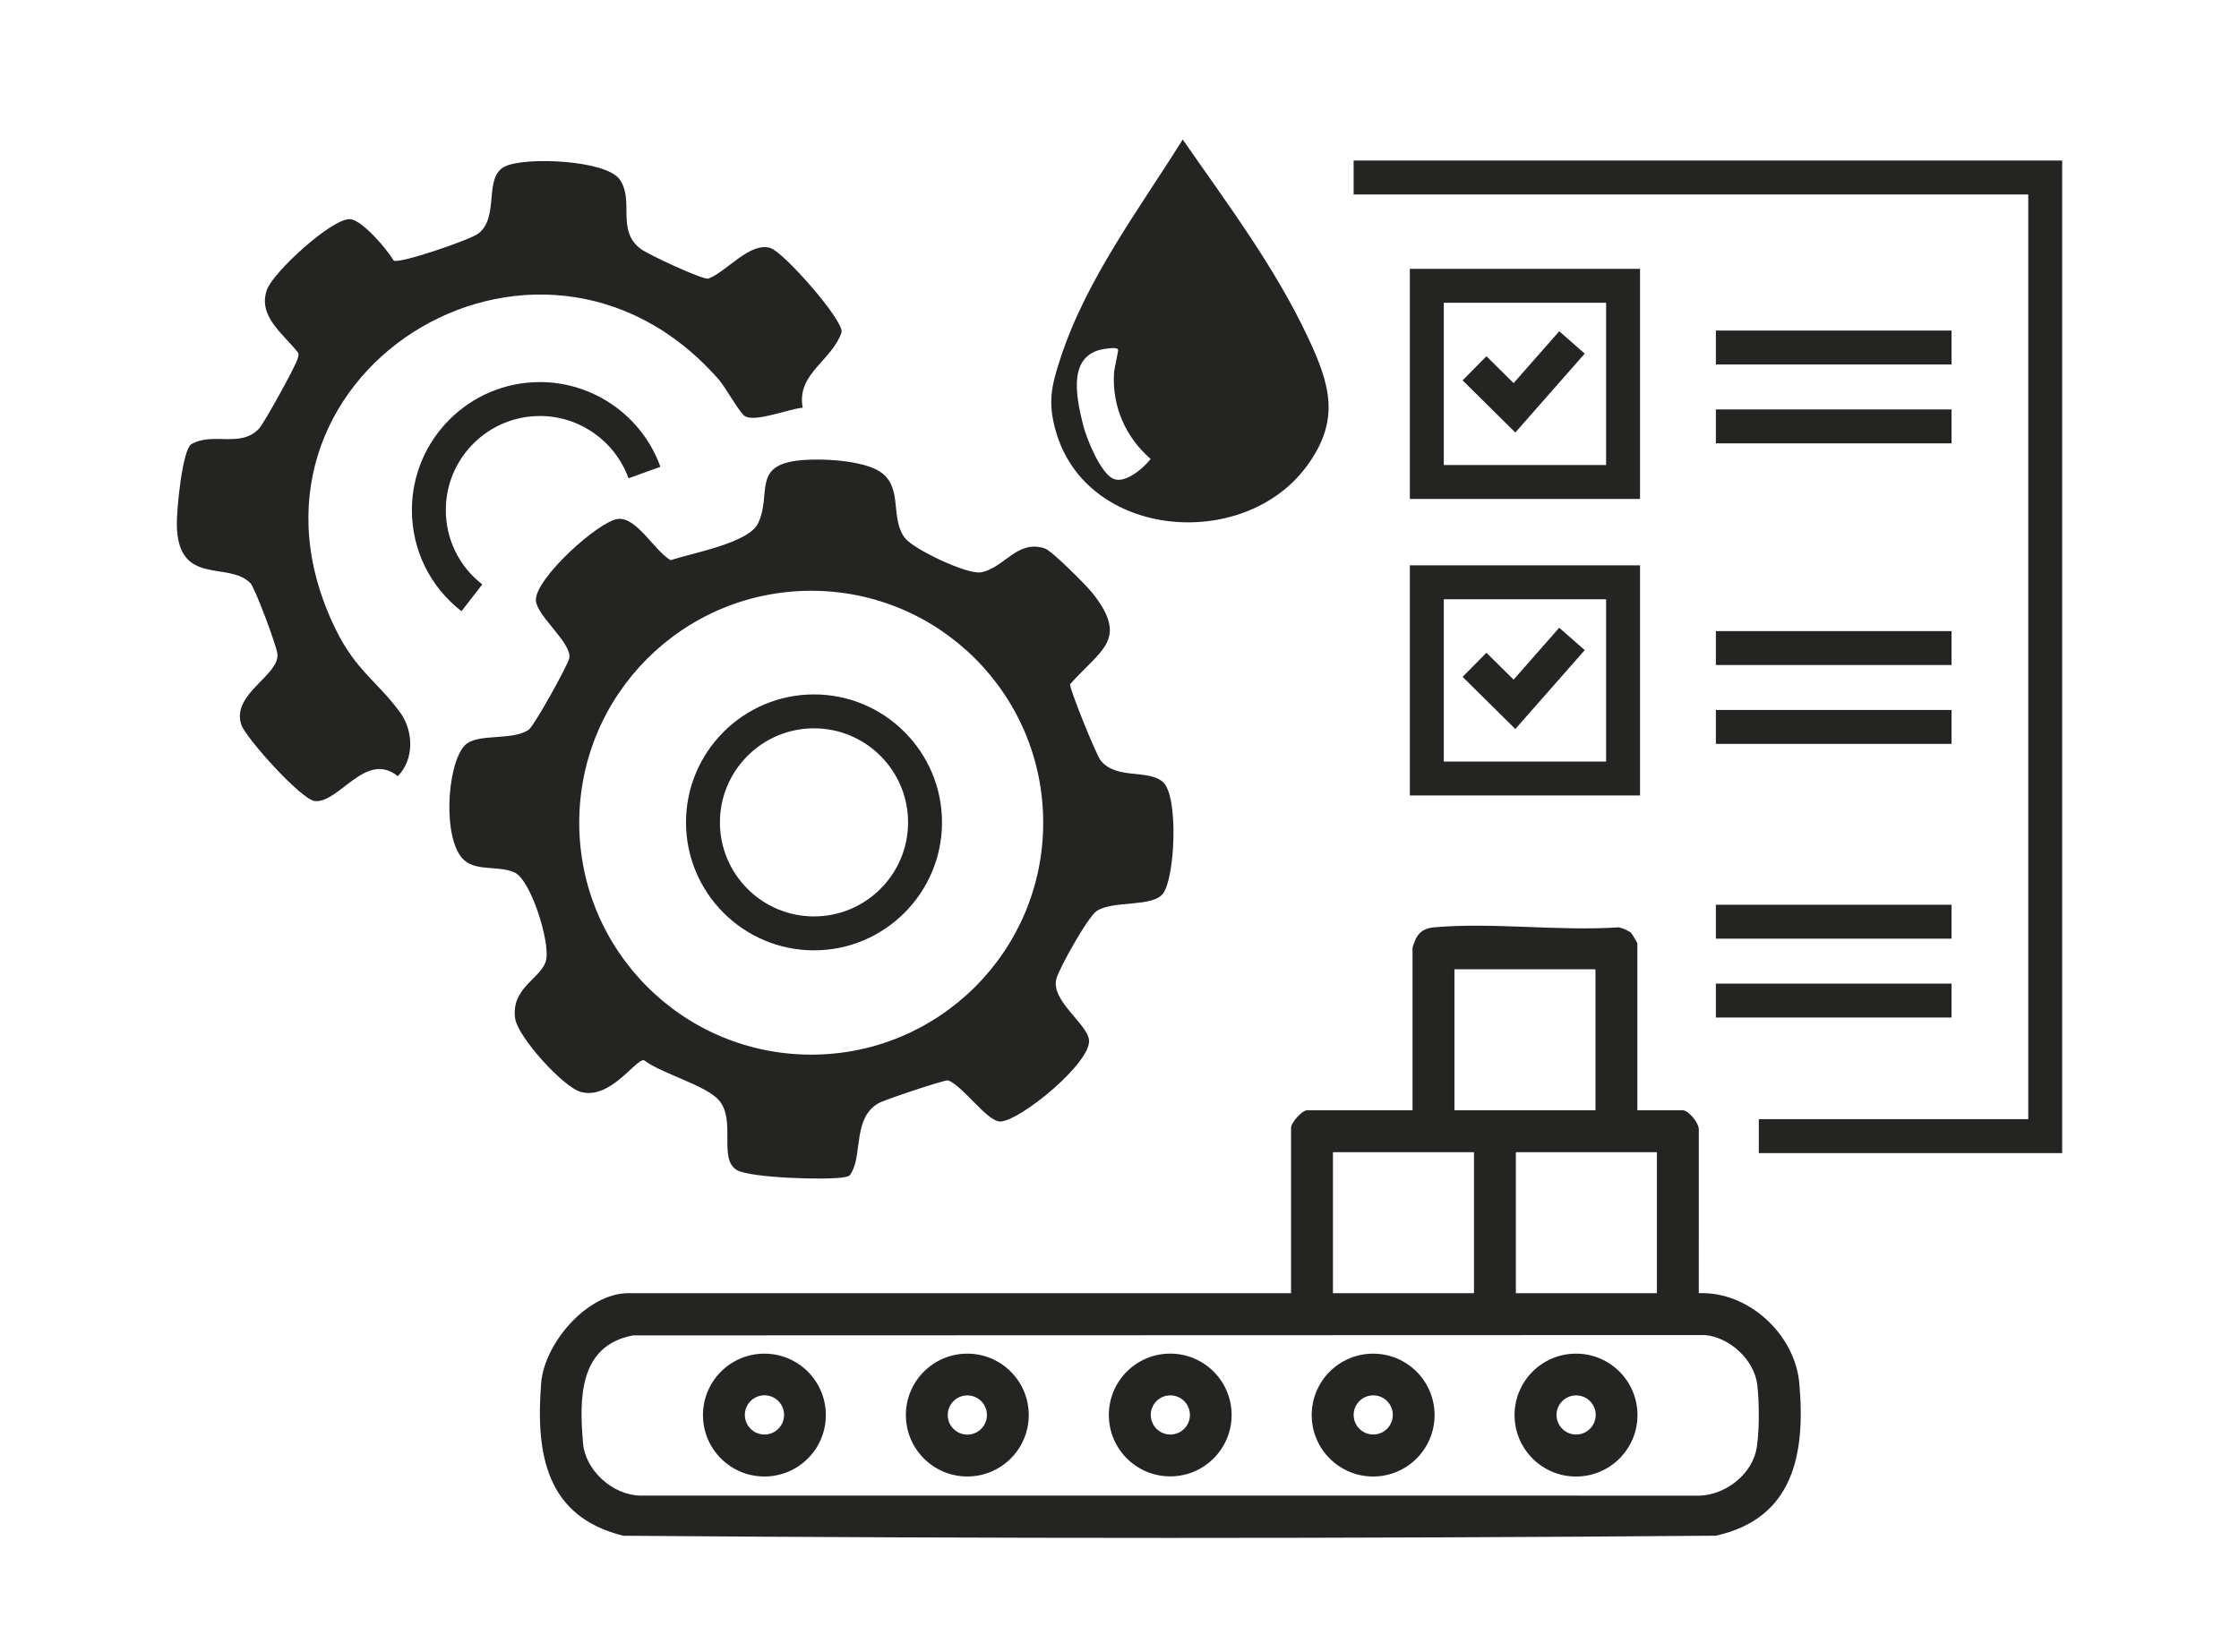 <svg xmlns="http://www.w3.org/2000/svg" id="_&#x421;&#x43B;&#x43E;&#x439;_1" viewBox="0 0 198 146.148"><defs><style> .st0 { fill: #242422; } </style></defs><path class="st0" d="M104.591,12.341c3.916,5.641,8.139,11.253,11.072,17.498,1.97,4.194,2.9,7.297-.095,11.381-5.568,7.593-19.491,6.468-22.202-3.092-.721-2.541-.397-3.948.393-6.379,2.289-7.045,6.949-13.195,10.832-19.408ZM97.939,30.828c-3.614.353-2.79,4.209-2.162,6.745.296,1.197,1.52,4.233,2.655,4.766,1.053.495,2.698-.934,3.323-1.74-2.215-1.93-3.424-4.649-3.239-7.619.022-.359.386-1.934.361-2.035-.059-.244-.727-.14-.938-.119Z"></path><g><path class="st0" d="M70.428,40.754c1.892-.255,5.87-.085,7.446,1.003,2.01,1.389.795,4.077,2.163,5.846.747.967,5.489,3.25,6.722,3.017,2.074-.393,3.171-2.907,5.623-2.116.64.206,3.741,3.325,4.289,4.029,3.158,4.061.667,4.928-2.045,7.995-.044.411,2.312,6.249,2.71,6.742,1.387,1.717,4.176.743,5.497,1.896,1.413,1.232,1.082,8.438.021,9.867-.923,1.242-4.362.586-5.856,1.537-.772.491-3.308,5.02-3.576,5.992-.535,1.943,2.739,3.985,2.883,5.441.195,1.981-6.015,7.102-7.82,7.197-1.167.062-3.288-3.12-4.635-3.637-.319-.064-5.625,1.71-6.18,2.031-2.188,1.266-1.441,4.342-2.307,6.01-.213.41-.245.437-.708.525-1.439.273-8.37.076-9.523-.65-1.618-1.018-.021-4.373-1.551-6.15-1.165-1.354-5.083-2.359-6.63-3.549-.752-.12-2.945,3.498-5.564,2.813-1.578-.413-5.606-4.879-5.833-6.509-.387-2.787,2.423-3.561,2.751-5.217.314-1.587-1.327-6.967-2.781-7.681-1.319-.647-3.309-.089-4.459-1.086-1.958-1.695-1.576-8.439.024-10.157,1.062-1.141,4.225-.369,5.678-1.408.473-.338,3.439-5.673,3.572-6.307.277-1.319-2.865-3.732-2.949-5.108-.118-1.914,5.571-7.046,7.266-7.22,1.662-.17,3.246,2.86,4.655,3.654,1.847-.637,6.878-1.5,7.723-3.259,1.214-2.527-.507-5.015,3.392-5.542ZM92.253,72.771c0-11.33-9.185-20.515-20.515-20.515s-20.515,9.185-20.515,20.515,9.185,20.515,20.515,20.515,20.515-9.185,20.515-20.515Z"></path><path class="st0" d="M34.817,23.051c.509.302,6.78-1.838,7.497-2.403,1.906-1.501.388-5.023,2.376-5.941,1.852-.856,8.887-.543,10.099,1.154,1.344,1.882-.328,4.478,1.861,6.149.65.496,5.374,2.695,5.97,2.639,1.6-.573,3.663-3.257,5.493-2.721,1.164.341,6.411,6.298,6.318,7.44-.865,2.575-4.006,3.665-3.448,6.695-1.217.103-4.191,1.309-5.108.749-.467-.286-1.73-2.575-2.309-3.236-16.016-18.303-44.855-.203-33.853,22.147,1.766,3.587,3.657,4.551,5.66,7.278,1.201,1.635,1.282,4.176-.197,5.654-2.832-2.288-5.184,2.405-7.331,2.202-1.202-.114-6.139-5.616-6.51-6.764-.883-2.734,3.377-4.329,3.199-6.253-.063-.676-1.971-5.822-2.39-6.255-1.936-2.002-6.449.353-6.508-5.217-.013-1.247.461-6.457,1.27-7.074,1.966-1.122,4.341.373,6.006-1.388.442-.468,3.261-5.576,3.407-6.175.054-.219.156-.399-.016-.608-1.301-1.629-3.507-3.172-2.707-5.471.551-1.583,5.701-6.285,7.318-6.269,1.078.011,3.32,2.677,3.901,3.667Z"></path></g><g><path class="st0" d="M144.795,98.208h4.013c.523,0,1.511,1.193,1.42,1.79l-.001,14.387c4.393-.175,8.502,3.631,8.89,7.966.555,6.206-.477,11.961-7.379,13.486-32.179.264-64.444.256-96.625.004-6.863-1.702-7.745-7.274-7.258-13.497.275-3.507,4.058-7.96,7.722-7.96h58.593v-14.633c0-.458.982-1.544,1.42-1.544h9.323v-14.386c0-.067.24-.695.301-.811.349-.662.88-.92,1.608-.985,5.189-.46,11.048.357,16.308.002.301.037.897.295,1.111.494.096.089.553.875.553.929v14.756ZM141.091,85.736h-12.472v12.472h12.472v-12.472ZM130.348,101.913h-12.472v12.472h12.472v-12.472ZM146.524,101.913h-12.472v12.472h12.472v-12.472ZM55.98,118.121c-4.788.894-4.764,5.586-4.42,9.542.209,2.407,2.604,4.551,5.007,4.625l93.728.006c2.163-.055,4.404-1.706,4.96-3.807.367-1.384.326-4.537.146-6.002-.272-2.209-2.424-4.188-4.619-4.395l-94.802.03Z"></path><g><path class="st0" d="M144.806,125.168c0,3.002-2.433,5.435-5.435,5.435s-5.435-2.433-5.435-5.435,2.433-5.435,5.435-5.435,5.435,2.433,5.435,5.435ZM141.112,125.157c0-.957-.776-1.732-1.732-1.732s-1.732.776-1.732,1.732.776,1.732,1.732,1.732,1.732-.776,1.732-1.732Z"></path><path class="st0" d="M90.975,125.166c0,3.001-2.433,5.433-5.433,5.433s-5.433-2.433-5.433-5.433,2.433-5.433,5.433-5.433,5.433,2.433,5.433,5.433ZM87.277,125.161c0-.957-.776-1.733-1.733-1.733s-1.733.776-1.733,1.733.776,1.733,1.733,1.733,1.733-.776,1.733-1.733Z"></path><path class="st0" d="M126.863,125.168c0,3.001-2.433,5.433-5.433,5.433s-5.433-2.433-5.433-5.433,2.433-5.433,5.433-5.433,5.433,2.433,5.433,5.433ZM123.17,125.154c0-.957-.776-1.732-1.732-1.732s-1.732.776-1.732,1.732.776,1.732,1.732,1.732,1.732-.776,1.732-1.732Z"></path><path class="st0" d="M73.031,125.168c0,3-2.432,5.433-5.433,5.433s-5.433-2.432-5.433-5.433,2.432-5.433,5.433-5.433,5.433,2.432,5.433,5.433ZM69.338,125.153c0-.958-.777-1.735-1.735-1.735s-1.735.777-1.735,1.735.777,1.735,1.735,1.735,1.735-.777,1.735-1.735Z"></path><path class="st0" d="M108.915,125.16c0,2.998-2.431,5.429-5.429,5.429s-5.429-2.431-5.429-5.429,2.431-5.429,5.429-5.429,5.429,2.431,5.429,5.429ZM105.228,125.156c0-.956-.775-1.732-1.732-1.732s-1.732.775-1.732,1.732.775,1.732,1.732,1.732,1.732-.775,1.732-1.732Z"></path></g></g><polygon class="st0" points="182.363 101.994 155.535 101.994 155.535 98.994 179.363 98.994 179.363 17.2 119.705 17.2 119.705 14.2 182.363 14.2 182.363 101.994"></polygon><g><path class="st0" d="M145.031,44.134h-20.354v-20.354h20.354v20.354ZM127.678,41.134h14.354v-14.354h-14.354v14.354Z"></path><polygon class="st0" points="134.004 38.257 129.341 33.644 131.45 31.511 133.852 33.887 137.888 29.298 140.14 31.279 134.004 38.257"></polygon><path class="st0" d="M145.031,70.361h-20.354v-20.354h20.354v20.354ZM127.678,67.361h14.354v-14.354h-14.354v14.354Z"></path><polygon class="st0" points="134.004 64.484 129.341 59.871 131.45 57.738 133.852 60.114 137.887 55.524 140.141 57.506 134.004 64.484"></polygon></g><rect class="st0" x="151.738" y="29.239" width="20.841" height="3"></rect><rect class="st0" x="151.738" y="36.216" width="20.841" height="3"></rect><rect class="st0" x="151.738" y="55.823" width="20.841" height="3"></rect><rect class="st0" x="151.738" y="62.799" width="20.841" height="3"></rect><rect class="st0" x="151.738" y="80.027" width="20.841" height="3"></rect><rect class="st0" x="151.738" y="87.003" width="20.841" height="3"></rect><path class="st0" d="M71.984,84.061c-6.241,0-11.319-5.078-11.319-11.319s5.078-11.319,11.319-11.319,11.319,5.078,11.319,11.319-5.078,11.319-11.319,11.319ZM71.984,64.422c-4.587,0-8.319,3.732-8.319,8.319s3.732,8.319,8.319,8.319,8.319-3.732,8.319-8.319-3.732-8.319-8.319-8.319Z"></path><path class="st0" d="M40.81,54.063c-2.786-2.162-4.385-5.423-4.385-8.948,0-6.242,5.078-11.319,11.319-11.319,4.766,0,9.048,3.012,10.657,7.495l-2.824,1.014c-1.183-3.295-4.33-5.509-7.833-5.509-4.587,0-8.319,3.732-8.319,8.319,0,2.59,1.175,4.988,3.225,6.578l-1.84,2.37Z"></path></svg>